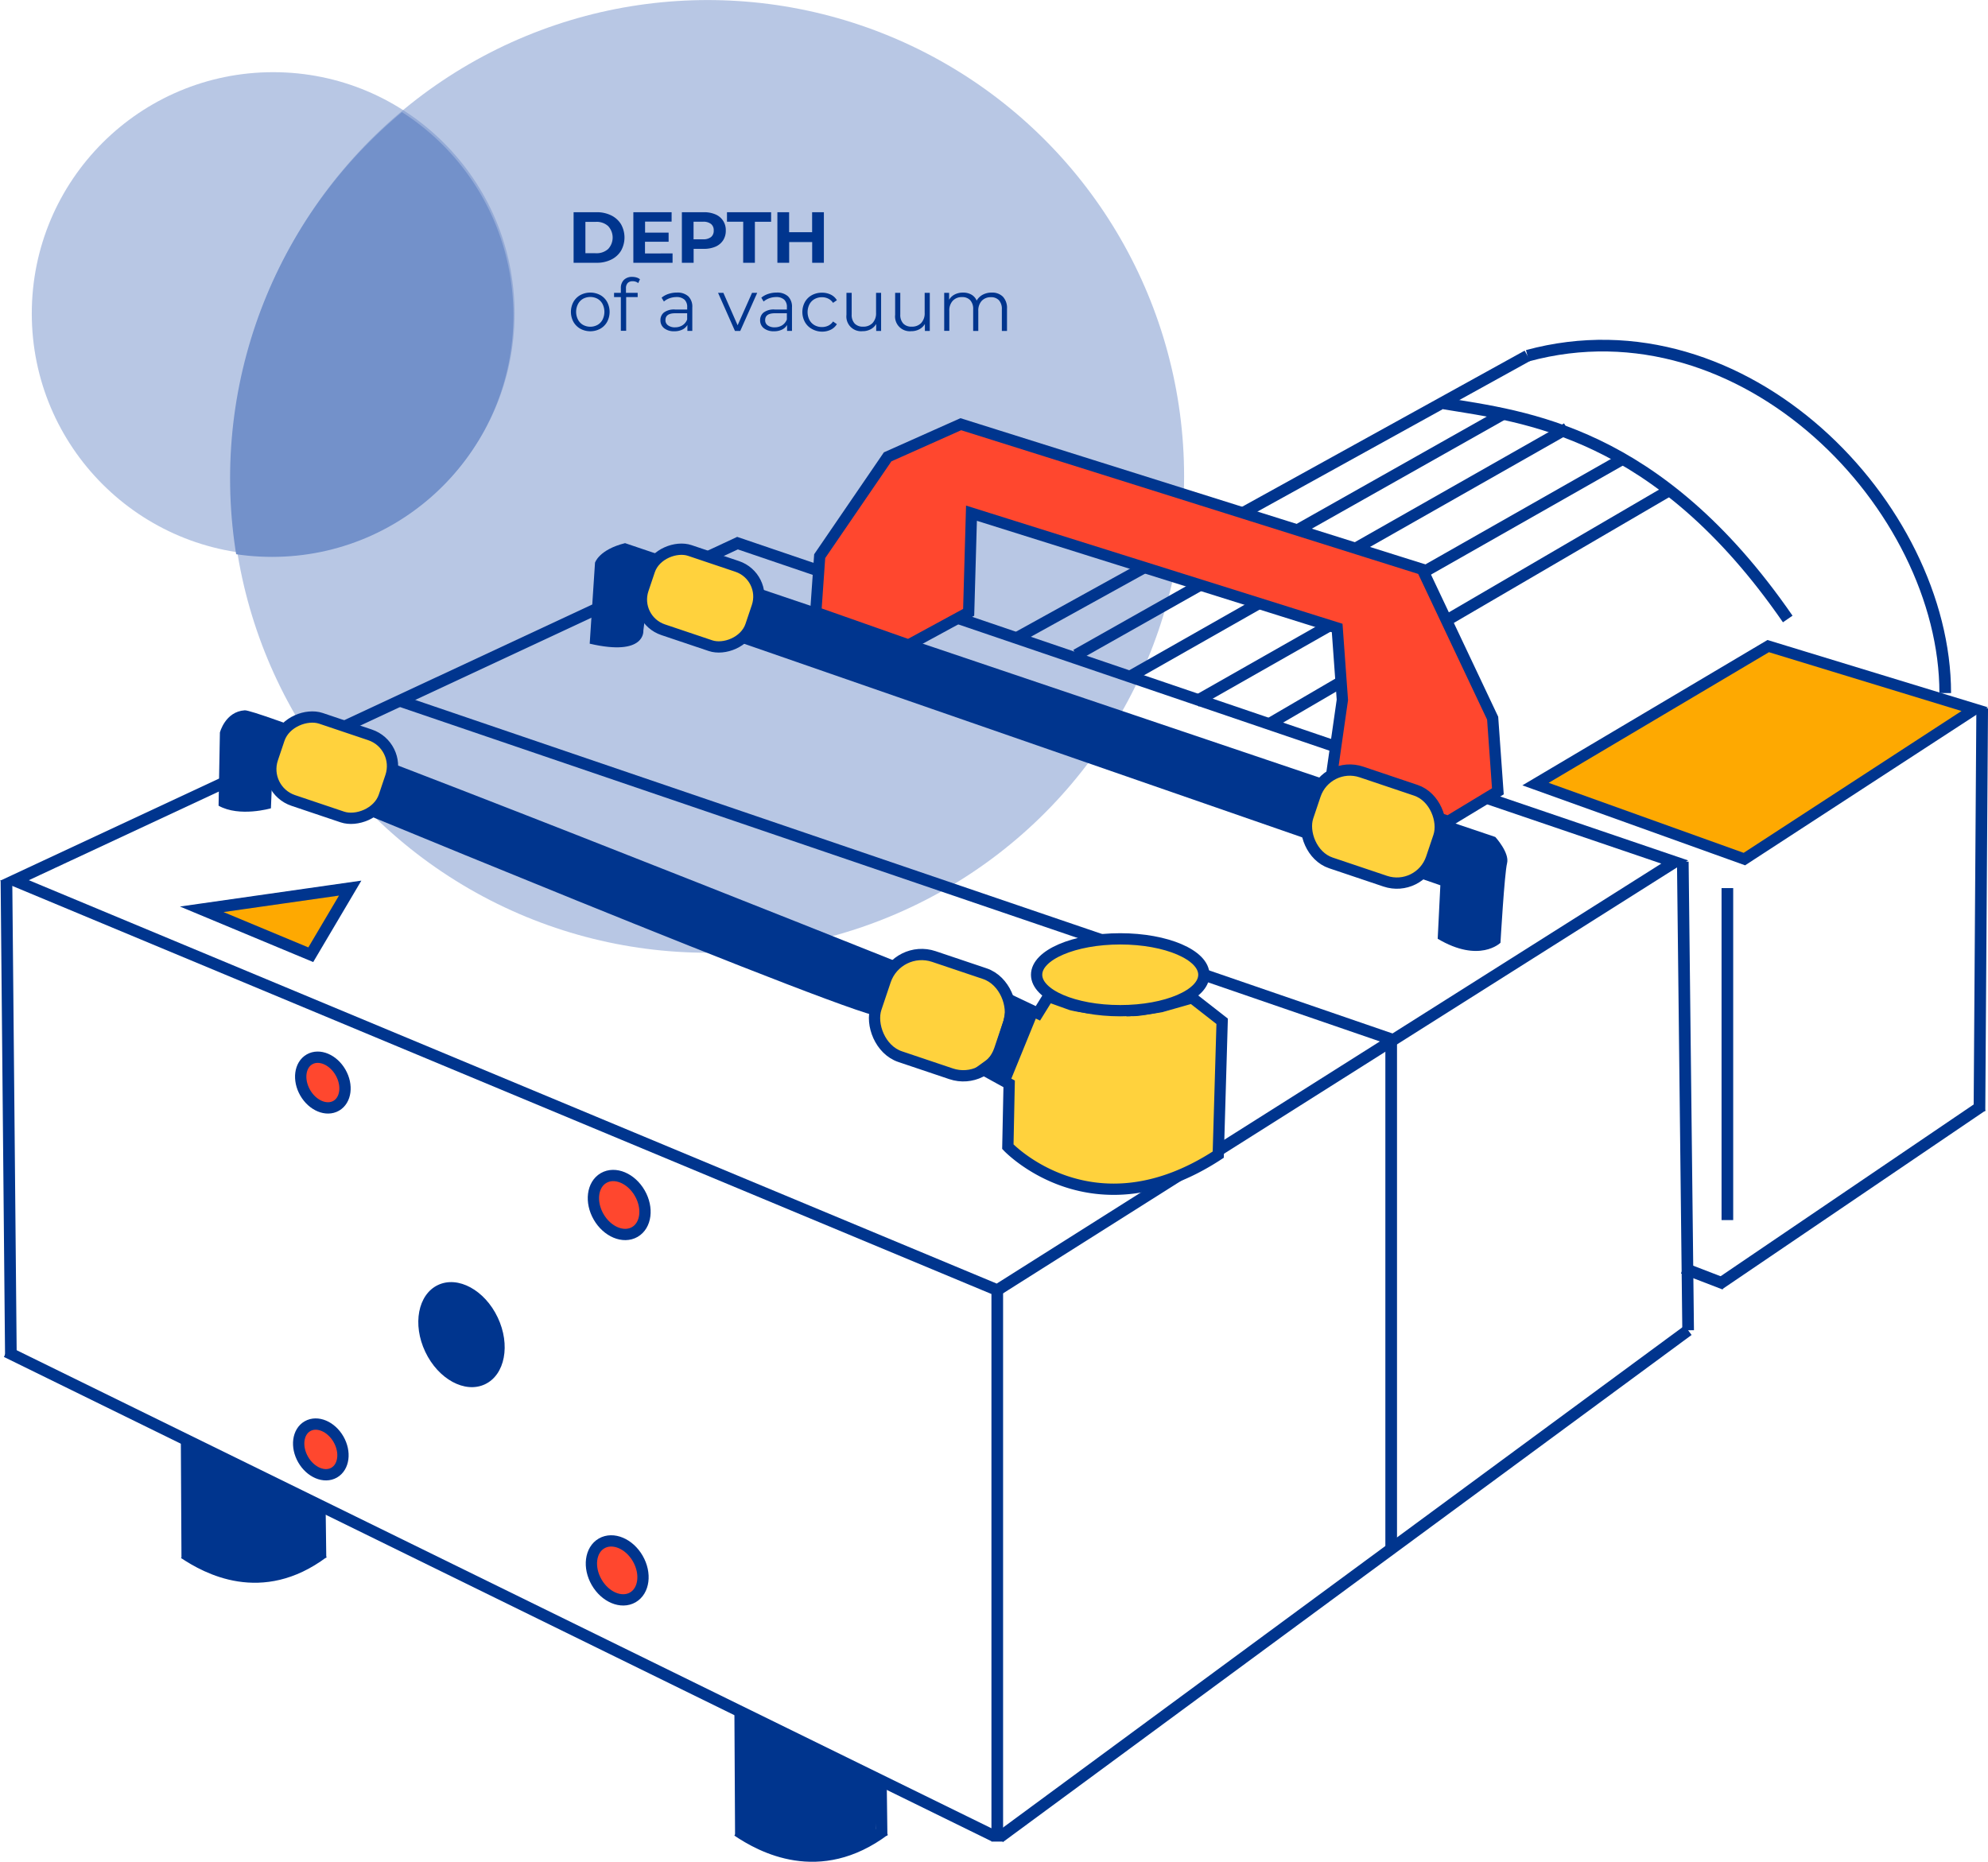 <?xml version="1.0" encoding="UTF-8"?>
<svg xmlns="http://www.w3.org/2000/svg" xmlns:xlink="http://www.w3.org/1999/xlink" viewBox="0 0 749.28 701.83">
  <defs>
    <style>.cls-1,.cls-5,.cls-7{fill:none;}.cls-2,.cls-4{fill:#7391ca;}.cls-2{opacity:0.5;}.cls-3{clip-path:url(#clip-path);}.cls-10,.cls-5,.cls-7,.cls-8{stroke:#00358e;stroke-miterlimit:10;}.cls-5{stroke-width:4.39px;}.cls-6{fill:#fea901;}.cls-7{stroke-width:4.24px;}.cls-8{fill:#ff472e;}.cls-10,.cls-8{stroke-width:4.25px;}.cls-9{fill:#00358e;}.cls-10{fill:#ffd23d;}</style>
    <clipPath id="clip-path">
      <circle class="cls-1" cx="266.29" cy="180.35" r="179.57"></circle>
    </clipPath>
  </defs>
  <title>Asset 12</title>
  <g id="Layer_2" data-name="Layer 2">
    <g id="Layer_1-2" data-name="Layer 1">
      <circle class="cls-2" cx="266.72" cy="179.59" r="179.57"></circle>
      <circle class="cls-2" cx="102.96" cy="118.19" r="90.98"></circle>
      <g class="cls-3">
        <circle class="cls-4" cx="102.53" cy="118.95" r="90.98"></circle>
      </g>
      <polygon class="cls-5" points="5.43 331.92 277.97 204.75 631.2 324.95 375.87 486.34 5.43 331.92"></polygon>
      <line class="cls-5" x1="2.44" y1="509.56" x2="374.77" y2="692.19"></line>
      <line class="cls-5" x1="636.26" y1="501.48" x2="376.71" y2="692.64"></line>
      <polygon class="cls-6" points="578.44 296.23 657.16 324.49 743.96 267.98 666.14 244.2 578.44 296.23"></polygon>
      <line class="cls-5" x1="634.25" y1="324.85" x2="636.26" y2="501.48"></line>
      <line class="cls-5" x1="2.43" y1="331.92" x2="4.1" y2="511.03"></line>
      <line class="cls-5" x1="375.87" y1="486.34" x2="375.87" y2="694.23"></line>
      <line class="cls-5" x1="383.94" y1="240.07" x2="575.71" y2="134.1"></line>
      <polygon class="cls-7" points="578.74 295.58 657.46 323.85 744.26 267.33 666.44 243.56 578.74 295.58"></polygon>
      <path class="cls-5" d="M733.16,261.27c0-70.29-75.7-149.38-157.45-127.17"></path>
      <line class="cls-5" x1="634.36" y1="478.02" x2="650.05" y2="484.06"></line>
      <line class="cls-5" x1="747.06" y1="416.85" x2="648.05" y2="484.06"></line>
      <line class="cls-5" x1="747.09" y1="267" x2="746.06" y2="418.85"></line>
      <ellipse class="cls-8" cx="233.38" cy="454.25" rx="8.95" ry="11.75" transform="translate(-195.86 177.55) rotate(-30)"></ellipse>
      <ellipse class="cls-8" cx="121.2" cy="406.48" rx="7.66" ry="10.06" transform="matrix(0.87, -0.5, 0.5, 0.87, -187, 115.06)"></ellipse>
      <ellipse class="cls-8" cx="232.62" cy="592" rx="8.95" ry="11.75" transform="translate(-264.83 195.62) rotate(-30)"></ellipse>
      <ellipse class="cls-8" cx="120.44" cy="544.23" rx="7.66" ry="10.06" transform="matrix(0.87, -0.5, 0.5, 0.87, -255.98, 133.13)"></ellipse>
      <ellipse class="cls-9" cx="173.91" cy="503.15" rx="15.11" ry="20.7" transform="translate(-198.65 122.88) rotate(-25.35)"></ellipse>
      <path class="cls-9" d="M222.26,242.65l2-30.53s1.47-4.91,11.33-7.37l328,110.77s5.42,5.94,4.43,9.88-2.49,30-2.49,30-7.9,7.85-23.66-1.51l1-20.16L243.48,229.85l-1,7.88S243.44,247.58,222.26,242.65Z"></path>
      <rect class="cls-10" x="248.11" y="204.01" width="31.52" height="42.85" rx="12" ry="12" transform="translate(-33.94 403.64) rotate(-71.4)"></rect>
      <path class="cls-9" d="M82.38,303.73l.5-27.59s2-7.88,9.35-8.37S340,363.32,340,363.32s-8.37,14.77-7.88,19.7S102.62,292.4,102.62,292.4l-.51,12.31S90.26,308.16,82.38,303.73Z"></path>
      <rect class="cls-10" x="108.66" y="267.16" width="32.67" height="44.41" rx="12.44" ry="12.44" transform="translate(-189.12 315.56) rotate(-71.4)"></rect>
      <rect class="cls-10" x="330.68" y="362.76" width="49.15" height="39.83" rx="14.45" ry="14.45" transform="translate(140.58 -93.31) rotate(18.6)"></rect>
      <path class="cls-10" d="M379.86,432.27s32,34,79.3,3L460.63,385l-11.32-8.84-11.74,3.33c-11,1.84-8.66,1.34-13,1.51h1.5c-6.53-.38-15.91-.7-22.27-2.25l-8.67-3.11L391.19,382l-9.36-4.44-1.55,7.73-3.17,10.16a12,12,0,0,1-4.4,6.12l-2.21,1.6,9.85,5.42Z"></path>
      <polygon class="cls-6" points="76.03 342.78 117.13 359.91 131.98 334.79 76.03 342.78"></polygon>
      <line class="cls-5" x1="150.84" y1="264.25" x2="416" y2="354.63"></line>
      <line class="cls-5" x1="453.74" y1="367.46" x2="524.34" y2="391.74"></line>
      <line class="cls-5" x1="524.34" y1="391.74" x2="524.34" y2="583.28"></line>
      <path class="cls-5" d="M544.29,152.11c30.2,5,80.36,10,129.51,81.23"></path>
      <line class="cls-5" x1="405.63" y1="246.89" x2="566.84" y2="155.91"></line>
      <line class="cls-5" x1="426.18" y1="254.87" x2="590.58" y2="161.5"></line>
      <line class="cls-5" x1="450.72" y1="264.45" x2="611.52" y2="173.07"></line>
      <line class="cls-5" x1="478.85" y1="272.63" x2="628.49" y2="185.25"></line>
      <line class="cls-5" x1="70.35" y1="542.75" x2="70.59" y2="586.9"></line>
      <line class="cls-5" x1="120.54" y1="568.58" x2="120.78" y2="587.25"></line>
      <path class="cls-5" d="M69.42,585.49c8.45,5.63,29.11,17.14,52.36-.24"></path>
      <line class="cls-5" x1="278.99" y1="645" x2="279.24" y2="691.64"></line>
      <line class="cls-5" x1="332.02" y1="672.29" x2="332.27" y2="692.02"></line>
      <path class="cls-5" d="M278,690.15c8.93,6,30.77,18.11,55.33-.25"></path>
      <line class="cls-5" x1="651.05" y1="334.79" x2="651.05" y2="459.94"></line>
      <polygon class="cls-8" points="307.46 230.83 308.94 209.66 334.55 172.22 362.13 159.91 536.05 214.61 562.58 270.73 564.55 298.31 545.84 309.64 501.51 294.86 505.94 263.83 503.98 236.74 366.15 193.46 365.09 230.83 342.43 243.15 307.46 230.83"></polygon>
      <rect class="cls-10" x="493.07" y="293.5" width="49.15" height="36.16" rx="13.76" ry="13.76" transform="translate(126.39 -148.81) rotate(18.6)"></rect>
      <polygon class="cls-5" points="76.03 342.78 117.13 359.91 131.98 334.79 76.03 342.78"></polygon>
      <path class="cls-9" d="M69.11,542.66v43.06s34.22,19.32,50.23.55L121,568.05Z"></path>
      <path class="cls-9" d="M279.72,647.18v43.06s34.23,19.32,50.24.55l1.65-18.22Z"></path>
      <ellipse class="cls-10" cx="422.22" cy="367.46" rx="31.52" ry="13.54"></ellipse>
      <polygon class="cls-9" points="391.19 382.04 380.35 408.63 372.71 401.61 377.11 395.49 381.31 379.93 391.19 382.04"></polygon>
      <path class="cls-9" d="M216.19,80h8.67a12.18,12.18,0,0,1,5.49,1.19,8.91,8.91,0,0,1,3.71,3.34,10.19,10.19,0,0,1,0,10,8.85,8.85,0,0,1-3.71,3.34,12.05,12.05,0,0,1-5.49,1.19h-8.67Zm8.45,15.46a6.44,6.44,0,0,0,4.57-1.59,6.34,6.34,0,0,0,0-8.64,6.4,6.4,0,0,0-4.57-1.6h-4V95.44Z"></path>
      <path class="cls-9" d="M253.49,95.53v3.54H238.71V80h14.42v3.55h-10v4.14H252v3.44H243.1v4.42Z"></path>
      <path class="cls-9" d="M269.67,80.83a6.33,6.33,0,0,1,3.88,6.08,6.59,6.59,0,0,1-1,3.67,6.49,6.49,0,0,1-2.87,2.4,10.88,10.88,0,0,1-4.41.83h-3.84v5.26H257V80h8.26A10.71,10.71,0,0,1,269.67,80.83ZM268,89.35a3,3,0,0,0,1-2.44,3,3,0,0,0-1-2.47,4.65,4.65,0,0,0-3-.86h-3.6v6.63H265A4.65,4.65,0,0,0,268,89.35Z"></path>
      <path class="cls-9" d="M280.12,83.58H274V80h16.63v3.6h-6.11V99.07h-4.42Z"></path>
      <path class="cls-9" d="M310.52,80V99.07h-4.41V91.25h-8.67v7.82H293V80h4.42v7.53h8.67V80Z"></path>
      <path class="cls-9" d="M218.75,123.94a6.89,6.89,0,0,1-2.62-2.6,7.94,7.94,0,0,1,0-7.53,6.79,6.79,0,0,1,2.62-2.59,8,8,0,0,1,7.47,0,6.61,6.61,0,0,1,2.6,2.59,8,8,0,0,1,0,7.53,6.7,6.7,0,0,1-2.6,2.6,7.89,7.89,0,0,1-7.47,0Zm6.47-1.47a4.84,4.84,0,0,0,1.9-2,6.59,6.59,0,0,0,0-5.83,4.9,4.9,0,0,0-1.9-2,5.79,5.79,0,0,0-5.48,0,4.9,4.9,0,0,0-1.9,2,6.42,6.42,0,0,0,0,5.83,4.84,4.84,0,0,0,1.9,2,5.71,5.71,0,0,0,5.48,0Z"></path>
      <path class="cls-9" d="M236.57,106.7a2.81,2.81,0,0,0-.64,2v1.69h4.41V112H236v12.71H234V112h-2.56V110.4H234v-1.77a4.22,4.22,0,0,1,1.14-3.11,4.3,4.3,0,0,1,3.2-1.14,5.54,5.54,0,0,1,1.58.23,3.61,3.61,0,0,1,1.28.67l-.65,1.44a3.2,3.2,0,0,0-2.13-.7A2.44,2.44,0,0,0,236.57,106.7Z"></path>
      <path class="cls-9" d="M259.43,111.7a5.43,5.43,0,0,1,1.5,4.16v8.89h-1.85v-2.24a4.45,4.45,0,0,1-1.93,1.75,6.82,6.82,0,0,1-3,.62,5.93,5.93,0,0,1-3.82-1.14,3.71,3.71,0,0,1-1.41-3,3.65,3.65,0,0,1,1.32-2.94,6.43,6.43,0,0,1,4.21-1.12H259v-.87a3.7,3.7,0,0,0-1-2.83,4.3,4.3,0,0,0-3-1,7.72,7.72,0,0,0-2.62.45,6.59,6.59,0,0,0-2.15,1.24l-.87-1.45a7.74,7.74,0,0,1,2.61-1.43,10.1,10.1,0,0,1,3.22-.5A6.06,6.06,0,0,1,259.43,111.7Zm-2.18,10.91a4.5,4.5,0,0,0,1.74-2.17v-2.35h-4.5q-3.68,0-3.68,2.57a2.33,2.33,0,0,0,1,2,4.26,4.26,0,0,0,2.67.73A5.1,5.1,0,0,0,257.25,122.61Z"></path>
      <path class="cls-9" d="M285.39,110.4,279,124.75h-2l-6.36-14.35h2l5.37,12.22,5.43-12.22Z"></path>
      <path class="cls-9" d="M297,111.7a5.43,5.43,0,0,1,1.5,4.16v8.89h-1.85v-2.24a4.45,4.45,0,0,1-1.93,1.75,6.82,6.82,0,0,1-3,.62,5.93,5.93,0,0,1-3.82-1.14,3.71,3.71,0,0,1-1.41-3,3.65,3.65,0,0,1,1.32-2.94,6.43,6.43,0,0,1,4.21-1.12h4.56v-.87a3.7,3.7,0,0,0-1-2.83,4.3,4.3,0,0,0-3-1,7.62,7.62,0,0,0-2.61.45,6.54,6.54,0,0,0-2.16,1.24l-.87-1.45a7.78,7.78,0,0,1,2.62-1.43,10,10,0,0,1,3.21-.5A6,6,0,0,1,297,111.7Zm-2.18,10.91a4.57,4.57,0,0,0,1.75-2.17v-2.35h-4.5c-2.46,0-3.68.86-3.68,2.57a2.32,2.32,0,0,0,.95,2,4.3,4.3,0,0,0,2.67.73A5.1,5.1,0,0,0,294.82,122.61Z"></path>
      <path class="cls-9" d="M306,124a6.67,6.67,0,0,1-2.63-2.61,7.88,7.88,0,0,1,0-7.54,6.68,6.68,0,0,1,2.63-2.59,7.8,7.8,0,0,1,3.8-.92,7.36,7.36,0,0,1,3.31.72,5.47,5.47,0,0,1,2.31,2.11l-1.45,1a4.43,4.43,0,0,0-1.8-1.59,5.22,5.22,0,0,0-2.37-.53,5.63,5.63,0,0,0-2.79.69,4.87,4.87,0,0,0-1.94,2,6.54,6.54,0,0,0,0,5.85,4.88,4.88,0,0,0,1.94,2,5.64,5.64,0,0,0,2.79.7,5.49,5.49,0,0,0,2.37-.52,4.48,4.48,0,0,0,1.8-1.58l1.45,1a5.56,5.56,0,0,1-2.32,2.11,7.4,7.4,0,0,1-3.3.72A7.8,7.8,0,0,1,306,124Z"></path>
      <path class="cls-9" d="M332.09,110.4v14.35h-1.85v-2.62a5.32,5.32,0,0,1-2.1,2,6.34,6.34,0,0,1-3.06.72,5.55,5.55,0,0,1-6.05-6.16V110.4H321v8.13a4.8,4.8,0,0,0,1.12,3.44,4.18,4.18,0,0,0,3.19,1.17,4.71,4.71,0,0,0,3.57-1.38,5.34,5.34,0,0,0,1.31-3.83V110.4Z"></path>
      <path class="cls-9" d="M350.44,110.4v14.35h-1.85v-2.62a5.32,5.32,0,0,1-2.1,2,6.34,6.34,0,0,1-3.06.72,5.55,5.55,0,0,1-6.05-6.16V110.4h1.94v8.13a4.8,4.8,0,0,0,1.12,3.44,4.17,4.17,0,0,0,3.18,1.17,4.72,4.72,0,0,0,3.58-1.38,5.34,5.34,0,0,0,1.31-3.83V110.4Z"></path>
      <path class="cls-9" d="M378,111.85a6.23,6.23,0,0,1,1.54,4.58v8.32H377.6v-8.13a4.86,4.86,0,0,0-1.08-3.41,3.93,3.93,0,0,0-3-1.17,4.58,4.58,0,0,0-3.52,1.38,5.38,5.38,0,0,0-1.28,3.8v7.53h-1.93v-8.13a4.86,4.86,0,0,0-1.08-3.41A4,4,0,0,0,362.6,112a4.56,4.56,0,0,0-3.5,1.38,5.29,5.29,0,0,0-1.3,3.8v7.53h-1.93V110.4h1.85V113a5.25,5.25,0,0,1,2.13-2,6.71,6.71,0,0,1,3.13-.7,6.18,6.18,0,0,1,3.13.76,4.65,4.65,0,0,1,2,2.26,5.67,5.67,0,0,1,2.28-2.22,7,7,0,0,1,3.39-.8A5.67,5.67,0,0,1,378,111.85Z"></path>
    </g>
  </g>
</svg>
